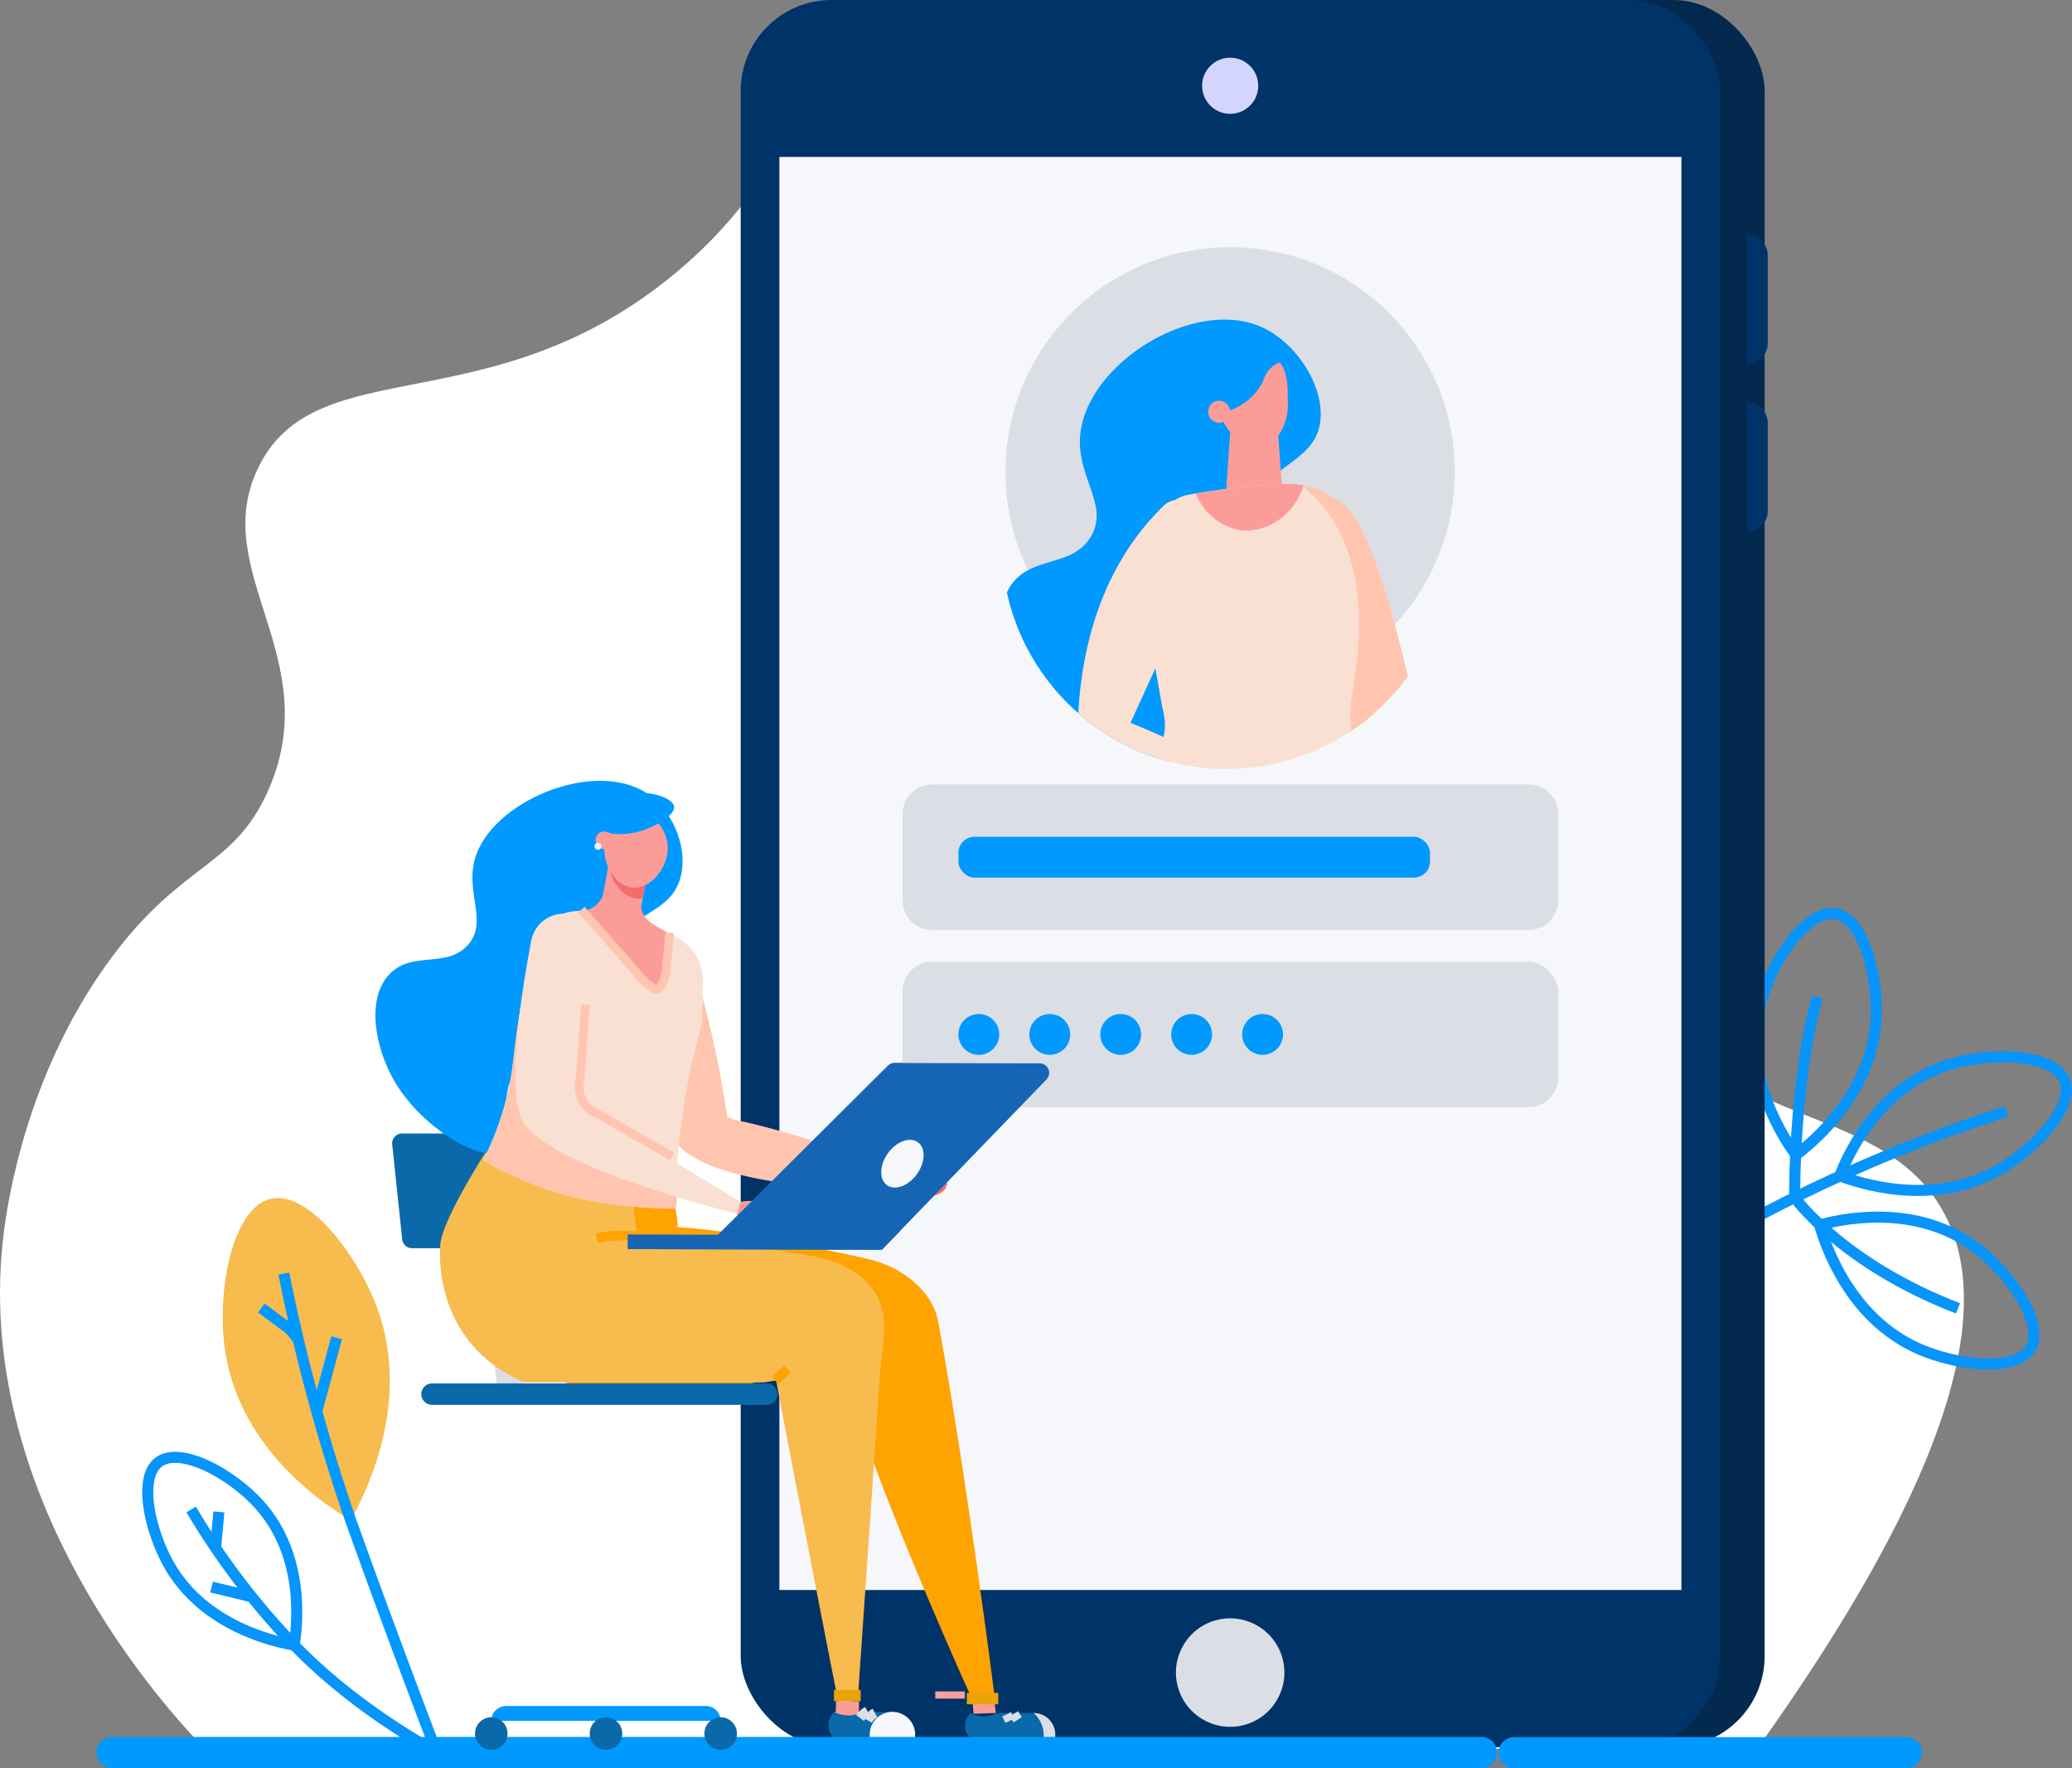 <svg xmlns="http://www.w3.org/2000/svg" width="364.992" height="311.481" viewBox="0 0 364.992 311.481"><rect x="0" y="0" width="364.992" height="311.481" fill="#808080" stroke="none"/><defs><clipPath id="clip-path"><circle id="Ellipse_2484" cx="39.564" cy="39.564" r="39.564" class="cls-1"/></clipPath><style>.cls-1{fill:#efeefe}.cls-17,.cls-18,.cls-20,.cls-24,.cls-26,.cls-3{fill:none}.cls-3{stroke:#0794fb}.cls-17,.cls-18,.cls-20,.cls-24,.cls-26,.cls-3{stroke-miterlimit:10}.cls-17,.cls-3{stroke-width:1.947px}.cls-5{fill:#003367}.cls-6{fill:#f6f7fb}.cls-7{fill:#d3d5fc}.cls-8{fill:#dcdee5}.cls-10{fill:#09f}.cls-11{fill:#ffc5ae}.cls-12{fill:#f26d6d}.cls-13{fill:#f9e0d2}.cls-14{fill:#fb9c98}.cls-15{fill:#0a69a8}.cls-16{fill:#f8bb4e}.cls-17,.cls-26{stroke:#09f}.cls-18{stroke:#ffc5ae;stroke-width:1.511px}.cls-20{stroke:#dcdee5}.cls-20,.cls-24{stroke-width:1.722px}.cls-22{fill:#eaa306}.cls-24{stroke:#ffa300}.cls-25{fill:#1665b5}.cls-26{stroke-linecap:round;stroke-width:5.514px}</style></defs><g id="Group_46268" transform="translate(-157.564 -172.014)"><path id="Path_54947" fill="#fff" d="M193.678 480.052h273.4c39.993-55.994 40.5-82.267 32.109-95.809-11.311-18.257-38.811-13.427-50.115-36.327-10.676-21.635 8.31-37.181-2.733-57.222-11.351-20.6-34.755-10.246-54.668-31.79-23.075-24.964-6.216-54.624-29.156-71.755-14.348-10.714-35.007-9.613-48.29-4.541-19.038 7.269-17.617 20.669-37.357 37.239-32.639 27.4-63.507 13.417-73.8 34.515-8.985 18.415 12.267 33.708 1.586 57.219-6.032 13.278-14.877 12.312-27.221 28.795-13.47 17.985-17.886 38.62-19.156 48.375-6.086 46.742 28.74 84.547 35.401 91.301z"/><g id="Group_46237"><path id="Path_54948" d="M481.638 379.124c1.074-2.748 6.365-15.468 19.094-19.53 7.627-2.434 18.615-1.978 20.532 2.732 1.869 4.593-5.327 12.153-11.6 15.748-11.749 6.739-24.892 2.22-28.026 1.05z" class="cls-3"/><path id="Path_54949" d="M473.936 375.443c-1.746-2.378-9.654-13.66-6.267-26.584 2.03-7.745 8.3-16.78 13.3-15.877 4.88.881 7.41 11.007 7.089 18.229-.6 13.534-11.455 22.208-14.122 24.232z" class="cls-3"/><path id="Path_54950" d="M478.088 387.784c2.845-.78 16.208-4.135 27.069 3.647 6.508 4.663 12.706 13.748 10.073 18.1-2.567 4.243-12.928 2.987-19.558.106-12.424-5.403-16.651-18.641-17.584-21.853z" class="cls-3"/><path id="Path_54951" d="M823.167 648.213a276.528 276.528 0 0 1 61.373-28.586" class="cls-3" transform="translate(-373.522 -251.853)"/><path id="Path_54952" d="M477.696 347.666c-4.2 15.129-3.994 35.279-3.994 35.279s8.319 11.649 28.779 19.521" class="cls-3"/></g><rect id="Rectangle_20557" width="172.529" height="307.697" fill="#04294e" rx="16" transform="translate(295.884 172.014)"/><rect id="Rectangle_20558" width="172.529" height="307.697" class="cls-5" rx="16" transform="translate(288.04 172.016)"/><path id="Rectangle_20559" d="M294.855 199.655h158.9v252.42h-158.9z" class="cls-6"/><circle id="Ellipse_2480" cx="4.945" cy="4.945" r="4.945" class="cls-7" transform="translate(369.318 182.176)"/><circle id="Ellipse_2481" cx="9.553" cy="9.553" r="9.553" class="cls-8" transform="rotate(-13.158 2173.416 -1343.042)"/><path id="Path_54953" d="M858.777 288.992v-22.871a3.684 3.684 0 0 1 3.684 3.684v15.5a3.684 3.684 0 0 1-3.684 3.687z" class="cls-5" transform="translate(-393.506 -52.811)"/><path id="Path_54954" d="M858.777 356.815v-22.871a3.684 3.684 0 0 1 3.684 3.684v15.5a3.684 3.684 0 0 1-3.684 3.687z" class="cls-5" transform="translate(-393.506 -91.106)"/><g id="Group_46241" transform="translate(334.695 215.554)"><circle id="Ellipse_2482" cx="39.564" cy="39.564" r="39.564" class="cls-8"/><g id="Group_46239" transform="translate(-.683 12.755)" clip-path="url(#clip-path)"><path id="Path_54955" d="M6.429 67.598c-4.828-5.574-8.636-14.752-4.96-20.562 3.534-5.584 10.924-3.223 14.243-8.8 3.36-5.643-2.74-10.542-1.841-18.265 1.449-12.454 20.134-23.955 31.929-18.653 6.292 2.829 11.211 10.7 10.3 16.827-1.088 7.333-9.795 7.187-11.365 15.119-1.51 7.63 5.816 11.446 3.479 17.064-2.808 6.75-14.419 3.733-18.148 10.928-3.368 6.5 3.873 13.277.529 16.112-3.696 3.14-16.937-1.422-24.166-9.77z" class="cls-10"/><path id="Path_54956" d="M694.012 422.34s-9.925-6.58-16.544-25.46-1.866-27.451 2.34-26.53 8.668-.664 17.821 41.516a159.419 159.419 0 0 1 38.891-8.146l.368 1.614s-32.05 20.033-42.876 17.006z" class="cls-11" transform="translate(-623.929 -339.574)"/><path id="Path_54957" d="M694.012 422.34c.206.057.421.106.642.147a97.451 97.451 0 0 1-13.6-51.895l-1.249-.242c-4.206-.921-8.959 7.65-2.34 26.53l16.547 25.46z" class="cls-12" transform="translate(-623.929 -339.574)"/><path id="Path_54958" d="M611.022 374.685a3.492 3.492 0 0 0-5.618-1q-.883.856-1.737 1.781c-10.356 11.222-12.97 25.587-13.382 35.922a10.759 10.759 0 0 0 7.325 10.654q4.238 1.412 8.783 2.735c8.363 2.424 19.276 5.085 26.568 6.4l-1.545-3.171c-4.709-2.846-10.128-5.836-15.723-8.666-5.628-2.846-11.039-5.3-16.15-7.411 3.07-6.78 5.41-11.82 6.715-14.615 0 0 7.768-14.078 5.244-21.418-.145-.428-.302-.83-.48-1.211z" class="cls-13" transform="translate(-576.841 -340.918)"/><path id="Path_54959" d="M49.553 31.912l-10.115-.052.971-14.516h8.088z" class="cls-14"/><path id="Path_54960" d="M656.95 314.657c1.776 1.95 1.555 5.166 1.59 7.617.042 2.989-1.539 7.027-4.972 7.438-3.418.408-7.427-4.02-7.527-8.536-.083-3.711 2.449-7.89 5.864-8.34a5.969 5.969 0 0 1 5.045 1.821z" class="cls-14" transform="translate(-608.133 -307.31)"/><path id="Path_54961" d="M655.79 310.051a9.995 9.995 0 0 0-4.333-3.353c-.276-.106-.558-.2-.843-.277l-.013-.032-.055.013c-3.465-.948-7.351-.023-7.6 1.277-.111.579.489 1.3 1.439 1.961a13.9 13.9 0 0 0-1.934 2.114 14.376 14.376 0 0 0-2.786 8.563c5.1.206 9.57-2.466 11.142-6.5l.009-.024a4.694 4.694 0 0 1 2.855-2.788 11.95 11.95 0 0 0 2.119-.954z" class="cls-10" transform="translate(-604.557 -303.507)"/><path id="Path_54962" d="M656.983 397.133c.771-5.822.063-26.756-10.365-30.216a18.951 18.951 0 0 0-1.992-.431l-2.063-.223a21.116 21.116 0 0 0-2.56.012 135.885 135.885 0 0 0-15.831 1.9c-6.6 1.223-8.958 14.568-7.4 20.717l2.952 16.583c.865 3.473.523 4.873-.627 8.263a21.506 21.506 0 0 1-2.435 4.146c21.378 1.218 42.813-3.206 42.813-3.206s-3.309-11.372-2.492-17.545z" class="cls-13" transform="translate(-591.448 -337.299)"/><path id="Path_54963" d="M692.764 397.414c.771-5.822.063-26.756-10.365-30.216a18.945 18.945 0 0 0-1.992-.431l-.339-.036.167.137c14.265 11.565 9.182 33.22 8.577 37.7-.57 4.218.689 10.649.837 11.382 3.518-.555 5.6-.986 5.6-.986s-3.302-11.377-2.485-17.55z" class="cls-11" transform="translate(-627.228 -337.58)"/><circle id="Ellipse_2483" cx="1.939" cy="1.939" r="1.939" class="cls-14" transform="translate(36.369 14.291)"/><path id="Path_54964" d="M644.649 374.256c4.754 1.064 10.2-2.212 11.879-7.772a20.627 20.627 0 0 0-4.623-.211 139.369 139.369 0 0 0-14.386 1.646 10.744 10.744 0 0 0 7.13 6.337z" class="cls-14" transform="translate(-603.352 -337.299)"/></g></g><g id="Group_46250" transform="translate(316.555 310.181)"><rect id="Rectangle_20560" width="115.5" height="25.64" class="cls-8" rx="5.239" transform="rotate(180 57.75 28.427)"/><path id="Path_55007" d="M5.239 0h105.022a5.239 5.239 0 0 1 5.239 5.239v15.161a5.239 5.239 0 0 1-5.239 5.239h-105.022a5.239 5.239 0 0 1-5.239-5.239v-15.161a5.239 5.239 0 0 1 5.239-5.239z" class="cls-8" transform="rotate(180 57.75 12.82)"/><g id="Group_46248"><circle id="Ellipse_2485" cx="3.598" cy="3.598" r="3.598" class="cls-10" transform="translate(9.835 40.436) translate(49.986)"/><circle id="Ellipse_2486" cx="3.598" cy="3.598" r="3.598" class="cls-10" transform="translate(9.835 40.436) translate(37.49)"/><circle id="Ellipse_2487" cx="3.598" cy="3.598" r="3.598" class="cls-10" transform="translate(9.835 40.436) translate(24.993)"/><circle id="Ellipse_2488" cx="3.598" cy="3.598" r="3.598" class="cls-10" transform="translate(9.835 40.436) translate(12.497)"/><circle id="Ellipse_2489" cx="3.598" cy="3.598" r="3.598" class="cls-10" transform="translate(9.835 40.436)"/></g><rect id="Rectangle_20562" width="83.07" height="7.196" class="cls-10" rx="2.822" transform="translate(9.835 9.222)"/></g><path id="Path_54965" d="M250.223 419.479h-4.792l-3.937-37.79h4.791z" class="cls-8"/><path id="Path_54966" d="M344.912 648.679h-26.44a1.727 1.727 0 0 1-1.717-1.546l-1.761-16.741a1.727 1.727 0 0 1 1.717-1.907h26.439a1.726 1.726 0 0 1 1.717 1.546l1.761 16.741a1.727 1.727 0 0 1-1.716 1.907z" class="cls-15" transform="translate(-88.341 -256.815)"/><g id="Group_46253"><path id="Path_54967" d="M209.386 461.783c.436-2.714 2.2-15.435-6.111-24.712-4.978-5.559-14.02-10.385-17.785-7.507-3.672 2.806-1.463 12.28 1.876 18.133 6.254 10.964 18.954 13.544 22.02 14.086z" class="cls-3"/><path id="Path_54968" d="M278.232 823.175s-14.393-7.407-25.784-19.233a130.989 130.989 0 0 1-18.148-23.895" class="cls-3" transform="translate(-43.062 -342.161)"/><path id="Path_54969" d="M201.839 453.253l-7.005-1.7" class="cls-3"/><path id="Path_54970" d="M195.553 444.54l.571-6.224" class="cls-3"/></g><g id="Group_46258"><path id="Path_54971" d="M219.328 439.767c-3.45-2.02-19.353-11.8-22.087-29.7-1.638-10.726 1.3-25.336 8.014-26.9 6.544-1.527 15.135 9.71 18.617 18.866 6.525 17.156-2.313 33.788-4.544 37.734z" class="cls-16"/><path id="Path_54972" d="M271.509 685.4a333.8 333.8 0 0 0 11.762 43.412c7.5 20.994 15.3 41.248 15.3 41.248" class="cls-17" transform="translate(-63.944 -289.048)"/><path id="Path_54973" d="M213.362 420.6l3.505-12.964" class="cls-17"/><path id="Path_54974" d="M269.009 704.946a8.292 8.292 0 0 0-2.879-3.042l-3.662-2.736" class="cls-17" transform="translate(-58.87 -296.773)"/></g><path id="Path_54975" d="M513.431 644.146l.853.058a7.833 7.833 0 0 1 .944.1 4.086 4.086 0 0 0 2.989 1.554 7.744 7.744 0 0 0 1.384-.087c.186-.023.355-.071.628-.132.5-.114.922-.222 1.06-.261.764-.212 2.3-.638 2.664-1.723.035-.1.333-.579.067-.677a28.1 28.1 0 0 0-5.828-1.4 1.228 1.228 0 0 1 .425-1.1 4.328 4.328 0 0 1 .7-.382 1.239 1.239 0 0 0 .581-.522.558.558 0 0 0-.158-.707c-.254-.152-.575-.005-.832.14l-1.308.741a4.331 4.331 0 0 0-1.091.778 1.551 1.551 0 0 1-.488.442 1.142 1.142 0 0 1-.577.031l-1.52-.178-.493 3.325z" class="cls-12" transform="translate(-199.705 -262.597)"/><path id="Path_54976" d="M413.491 560.744s1.31 18.082 6.329 27.822c4.794 9.3 37.747 9.279 37.747 9.279l.519-3.564a148.41 148.41 0 0 0-28.759-9.2 187.785 187.785 0 0 0-5.912-26.686 3.319 3.319 0 0 0-5.3-1.536z" class="cls-11" transform="translate(-143.621 -216.124)"/><path id="Path_54977" d="M447.2 621.954a4.571 4.571 0 0 1-1.958 2.989" class="cls-18" transform="translate(-161.436 -253.105)"/><g id="Group_46260"><path id="Rectangle_20563" fill="#f6a19e" d="M327.522 471.206h-5.205v-1.267h5.205z"/><path id="Path_54978" d="M545.875 861.739a3.019 3.019 0 0 0 0 4.431h13.437a3.887 3.887 0 0 0-.43-2.86 3.828 3.828 0 0 0-1.882-1.571h-6.436a4.94 4.94 0 0 1-4.689 0z" class="cls-15" transform="translate(327.522 471.206) translate(-544.871 -859.211)"/><path id="Rectangle_20564" d="M328.128 478.165h15.754v1.443h-15.754z" class="cls-7"/><path id="Path_54979" d="M572.5 861.739a3.811 3.811 0 0 1 3.81 3.811v.62h-2.058a5.273 5.273 0 0 0-.2-2 5.366 5.366 0 0 0-1.552-2.431z" class="cls-8" transform="translate(327.522 471.206) translate(-560.377 -859.211)"/><path id="Path_54980" d="M332.678 471.356l.318 2.379-3.942.131-.215-2.66z" class="cls-14"/><path id="Path_54981" d="M336.167 473.875l.666 1.056" class="cls-20"/><path id="Path_54982" d="M334.886 473.969l.563 1.125" class="cls-20"/></g><path id="Path_54983" fill="#ffa300" d="M332.847 471.444s-4.719-37.626-10.01-66.614c-1.027-5.628-6.666-9.747-12.243-11.025-9.847-2.257-24.369-5.11-33.651-5.641 0 0-.041-7.758-5.9-18.432l-24.541 3.879s-7.06 13.05-6.856 17.067c0 0-3.437 34.619 48.313 25.3l17.785-2.9c6.234 20.27 17.913 46.8 23.11 58.365z"/><path id="Rectangle_20565" d="M327.873 470.208h5.542v1.996h-5.542z" class="cls-22"/><path id="Path_54984" d="M292.179 415.704h2.17l-.064-.343z" fill="none"/><path id="Path_54985" d="M400.2 649.662a276.539 276.539 0 0 0-31.3-3.717s-1.463-13.234-3.329-18.828l-23.254 4.059s-8.291 12.841-8.087 16.85c0 0-1.666 16.793 14.824 23.815h42.246l2.106-.343.064.343c1.89 10.24 10.242 53.389 11.223 57.92l3.144-2.835s3.031-43.951 3.752-55.085c.348-5.373.638-4.742.83-9.644.268-6.905-5.419-11.265-12.219-12.535z" class="cls-16" transform="translate(-99.117 -256.34)"/><path id="Path_54986" d="M226.918 362.232c-3.216-5.647-4.93-14.234-.754-18.624 4.014-4.219 10-.909 13.822-5.156s-.923-9.629 1.546-16.1c3.763-9.866 21.9-16.949 30.75-10.066 4.053 3.151 6.677 9.631 5.032 14.7-2.008 6.191-8.837 5.535-11.387 12.156-2.575 6.686 2.955 11.051.075 15.347-3.587 5.352-13.1.749-17.563 6.327-4.028 5.04 1.066 12.142-2.311 14.017-3.734 2.072-14.397-4.146-19.21-12.601z" class="cls-10"/><path id="Path_54987" d="M385.451 590.667a115.225 115.225 0 0 1 4.356-31.595c.379-1.383.307-4.543.373-8.538a8.448 8.448 0 0 0-4.286-7.486l-9.619-5.451-8.417.637a9.1 9.1 0 0 0-5.331 2.222l-.035.031c-3.436 3.051-5.666 23.975-5.666 23.975a51.5 51.5 0 0 1-5.328 17.679 64.222 64.222 0 0 0 12.823 5.624c7.399 2.322 16.325 2.865 21.13 2.902z" class="cls-13" transform="translate(-108.832 -205.749)"/><path id="Path_54988" d="M394.7 523.77l1.3-6.913 6.918 1.029-1.445 7.723c-.125 1.426 1.357 2.867 2.6 3.572l2.249 1.274c.047 4.169-.206 9.459-1.986 9.885-1.057.253-2.212-1.314-3.981-3.479a129.294 129.294 0 0 0-9.454-10.337 4.408 4.408 0 0 0 3.799-2.754z" class="cls-14" transform="translate(-130.946 -194.018)"/><path id="Path_54989" d="M406.914 524.28a4.033 4.033 0 0 0 1.007-.044l1.188-6.351-6.918-1.029-.256 1.362c.292 2.908 2.282 5.833 4.979 6.062z" class="cls-12" transform="translate(-137.136 -193.992)"/><path id="Path_54990" d="M409.516 500.555a6.974 6.974 0 0 1 1.8 4.509c-.013 3.335-2.855 7.265-6.172 6.983-3.174-.269-5.372-4.273-4.971-7.587.355-2.937 2.826-5.946 5.571-5.915a5.568 5.568 0 0 1 3.772 2.01z" class="cls-14" transform="translate(-136.119 -183.7)"/><path id="Path_54991" d="M276.295 314.042c.3 1.63-3.662 3.493-4.052 3.672-3.37 1.553-8.123 1.73-8.948-.045-.606-1.3.991-3.49 2.551-4.6 3.793-2.687 10.094-.947 10.449.973z" class="cls-10"/><path id="Rectangle_20566" d="M304.518 473.541h5.104v1.39h-5.104z" class="cls-14"/><path id="Path_54992" d="M364.3 609.257c7.4 2.32 16.332 2.809 21.138 2.847a17.822 17.822 0 0 0-.765-8.19c-2.833-1.817-15.589-6.812-17.687-7.944-2.495-1.345 1.233-11.68-.672-13.293-1.473-1.247-4.088-7.924-8.106-6.739-.9 5.288-1.4 10.016-1.4 10.016a51.5 51.5 0 0 1-5.328 17.68 64.251 64.251 0 0 0 12.82 5.623z" class="cls-11" transform="translate(-108.822 -227.207)"/><path id="Rectangle_20567" d="M304.461 469.661h4.72v1.996h-4.72z" class="cls-22"/><path id="Path_54993" d="M491.1 861.3a3.171 3.171 0 0 0 0 4.654h10.258v-4.654h-5.336a5.19 5.19 0 0 1-4.922 0z" class="cls-15" transform="translate(-186.581 -387.758)"/><path id="Rectangle_20568" d="M4 0a4 4 0 0 1 4 4v.651h-8v-.651a4 4 0 0 1 4-4z" class="cls-6" transform="translate(310.773 473.541)"/><path id="Rectangle_20569" d="M304.1 478.196h15.022v1.412h-15.022z" class="cls-7"/><path id="Rectangle_20570" d="M304.808 471.657h4.069v2.007h-4.069z" class="cls-14"/><path id="Path_54994" d="M507.131 861.744a3.461 3.461 0 0 0-1.309 1.282" class="cls-20" transform="translate(-195.435 -388.008)"/><path id="Path_54995" d="M504.11 861.027a4.6 4.6 0 0 0-1.339 1.183" class="cls-20" transform="translate(-193.723 -387.605)"/><path id="Path_54996" d="M396.661 508.186a1.54 1.54 0 1 1 1.36 1.7 1.54 1.54 0 0 1-1.36-1.7z" class="cls-14" transform="translate(-134.171 -188.337)"/><path id="Path_54997" d="M397.451 512.056a.619.619 0 1 0-.7.524.62.62 0 0 0 .7-.524z" class="cls-1" transform="translate(-133.928 -190.883)"/><path id="Path_54998" d="M294.14 415.171l2.15-2.019" class="cls-24"/><path id="Path_54999" d="M390.95 538.282l7.044 8.026 2.934 3.343a11.835 11.835 0 0 0 2.687 2.482.93.93 0 0 0 1.214-.227 4.847 4.847 0 0 0 .7-1.3 9.636 9.636 0 0 0 .418-2.364l.54-5.878" class="cls-18" transform="translate(-130.971 -206.055)"/><path id="Path_55000" d="M404.26 669.624a22.455 22.455 0 0 0-7.1.291" class="cls-24" transform="translate(-134.457 -279.828)"/><path id="Path_55001" d="M452.984 657.858a1.566 1.566 0 0 1 .434-2.12 10.5 10.5 0 0 1 2.033-.195 11.965 11.965 0 0 1 5.562 1.525 15.857 15.857 0 0 1 2.394 1.485.567.567 0 0 1-.425 1.014l-8.75-1.318a1.485 1.485 0 0 1-1.248-.391z" class="cls-14" transform="translate(-165.642 -272.002)"/><path id="Path_55002" d="M375.728 540.822a5.838 5.838 0 0 0-8.512 4.051c-1.644 8.653-4.237 24.939-1.834 31.132 3.34 8.607 38.1 16.939 38.1 16.939l.621-2.073-29.103-17.571s4.747-30.238.844-32.411z" class="cls-13" transform="translate(-116.076 -207.164)"/><path id="Path_55003" d="M391.283 576.646l-1 13.056a5.244 5.244 0 0 0 3.391 6.3l12.8 7.37" class="cls-18" transform="translate(-130.556 -227.664)"/><g id="Group_46266" transform="translate(268.166 359.247)"><path id="Path_55004" d="M409.615 630.385l15.866.041 29.946-29.792a1.668 1.668 0 0 1 1.18-.486l25.554.066a1.668 1.668 0 0 1 1.195 2.827l-29 30-44.752-.115z" class="cls-25" transform="translate(-409.608 -600.148)"/><path id="Path_55005" d="M454.36 633.039l-44.752-.115.007-2.539 15.866.041 29.946-29.792a1.668 1.668 0 0 1 1.18-.486h1.409l-.453 29.573z" class="cls-25" transform="translate(-409.608 -600.148)"/><ellipse id="Ellipse_2490" cx="4.657" cy="3.15" class="cls-6" rx="4.657" ry="3.15" transform="rotate(-54.283 40.74 -32.183)"/></g><path id="Line_845" d="M177.316 480.71h241.196" class="cls-26"/><path id="Line_846" d="M424.296 480.738h69.085" class="cls-26"/><path id="Rectangle_20571" d="M0 0h-4.177v-60.587h4.177z" class="cls-8"/><path id="Rectangle_20572" d="M0 0h-5.238v-36.251h5.238z" class="cls-10"/><path id="Rectangle_20573" d="M0 0a2.619 2.619 0 0 1 2.619 2.619v35.17a2.619 2.619 0 0 1-2.619 2.619v-40.408z" class="cls-10" transform="rotate(-90 359.615 115.51)"/><circle id="Ellipse_2491" cx="2.866" cy="2.866" r="2.866" class="cls-15" transform="translate(281.646 474.491)"/><circle id="Ellipse_2492" cx="2.866" cy="2.866" r="2.866" class="cls-15" transform="translate(261.442 474.491)"/><circle id="Ellipse_2493" cx="2.866" cy="2.866" r="2.866" class="cls-15" transform="translate(241.238 474.491)"/><path id="Rectangle_20574" d="M0 0h-42.191v-2.893h42.191z" class="cls-10"/><path id="Rectangle_20575" d="M1.882 0h58.959a1.882 1.882 0 0 1 1.882 1.882 1.882 1.882 0 0 1-1.882 1.882h-58.959a1.882 1.882 0 0 1-1.882-1.882 1.882 1.882 0 0 1 1.882-1.882z" class="cls-15" transform="translate(231.779 415.691)"/><path id="Path_55006" d="M281.585 417.733l10.223-1.982h-44.135c7.165 3.051 18.265 4.799 33.912 1.982z" class="cls-15"/></g></svg>